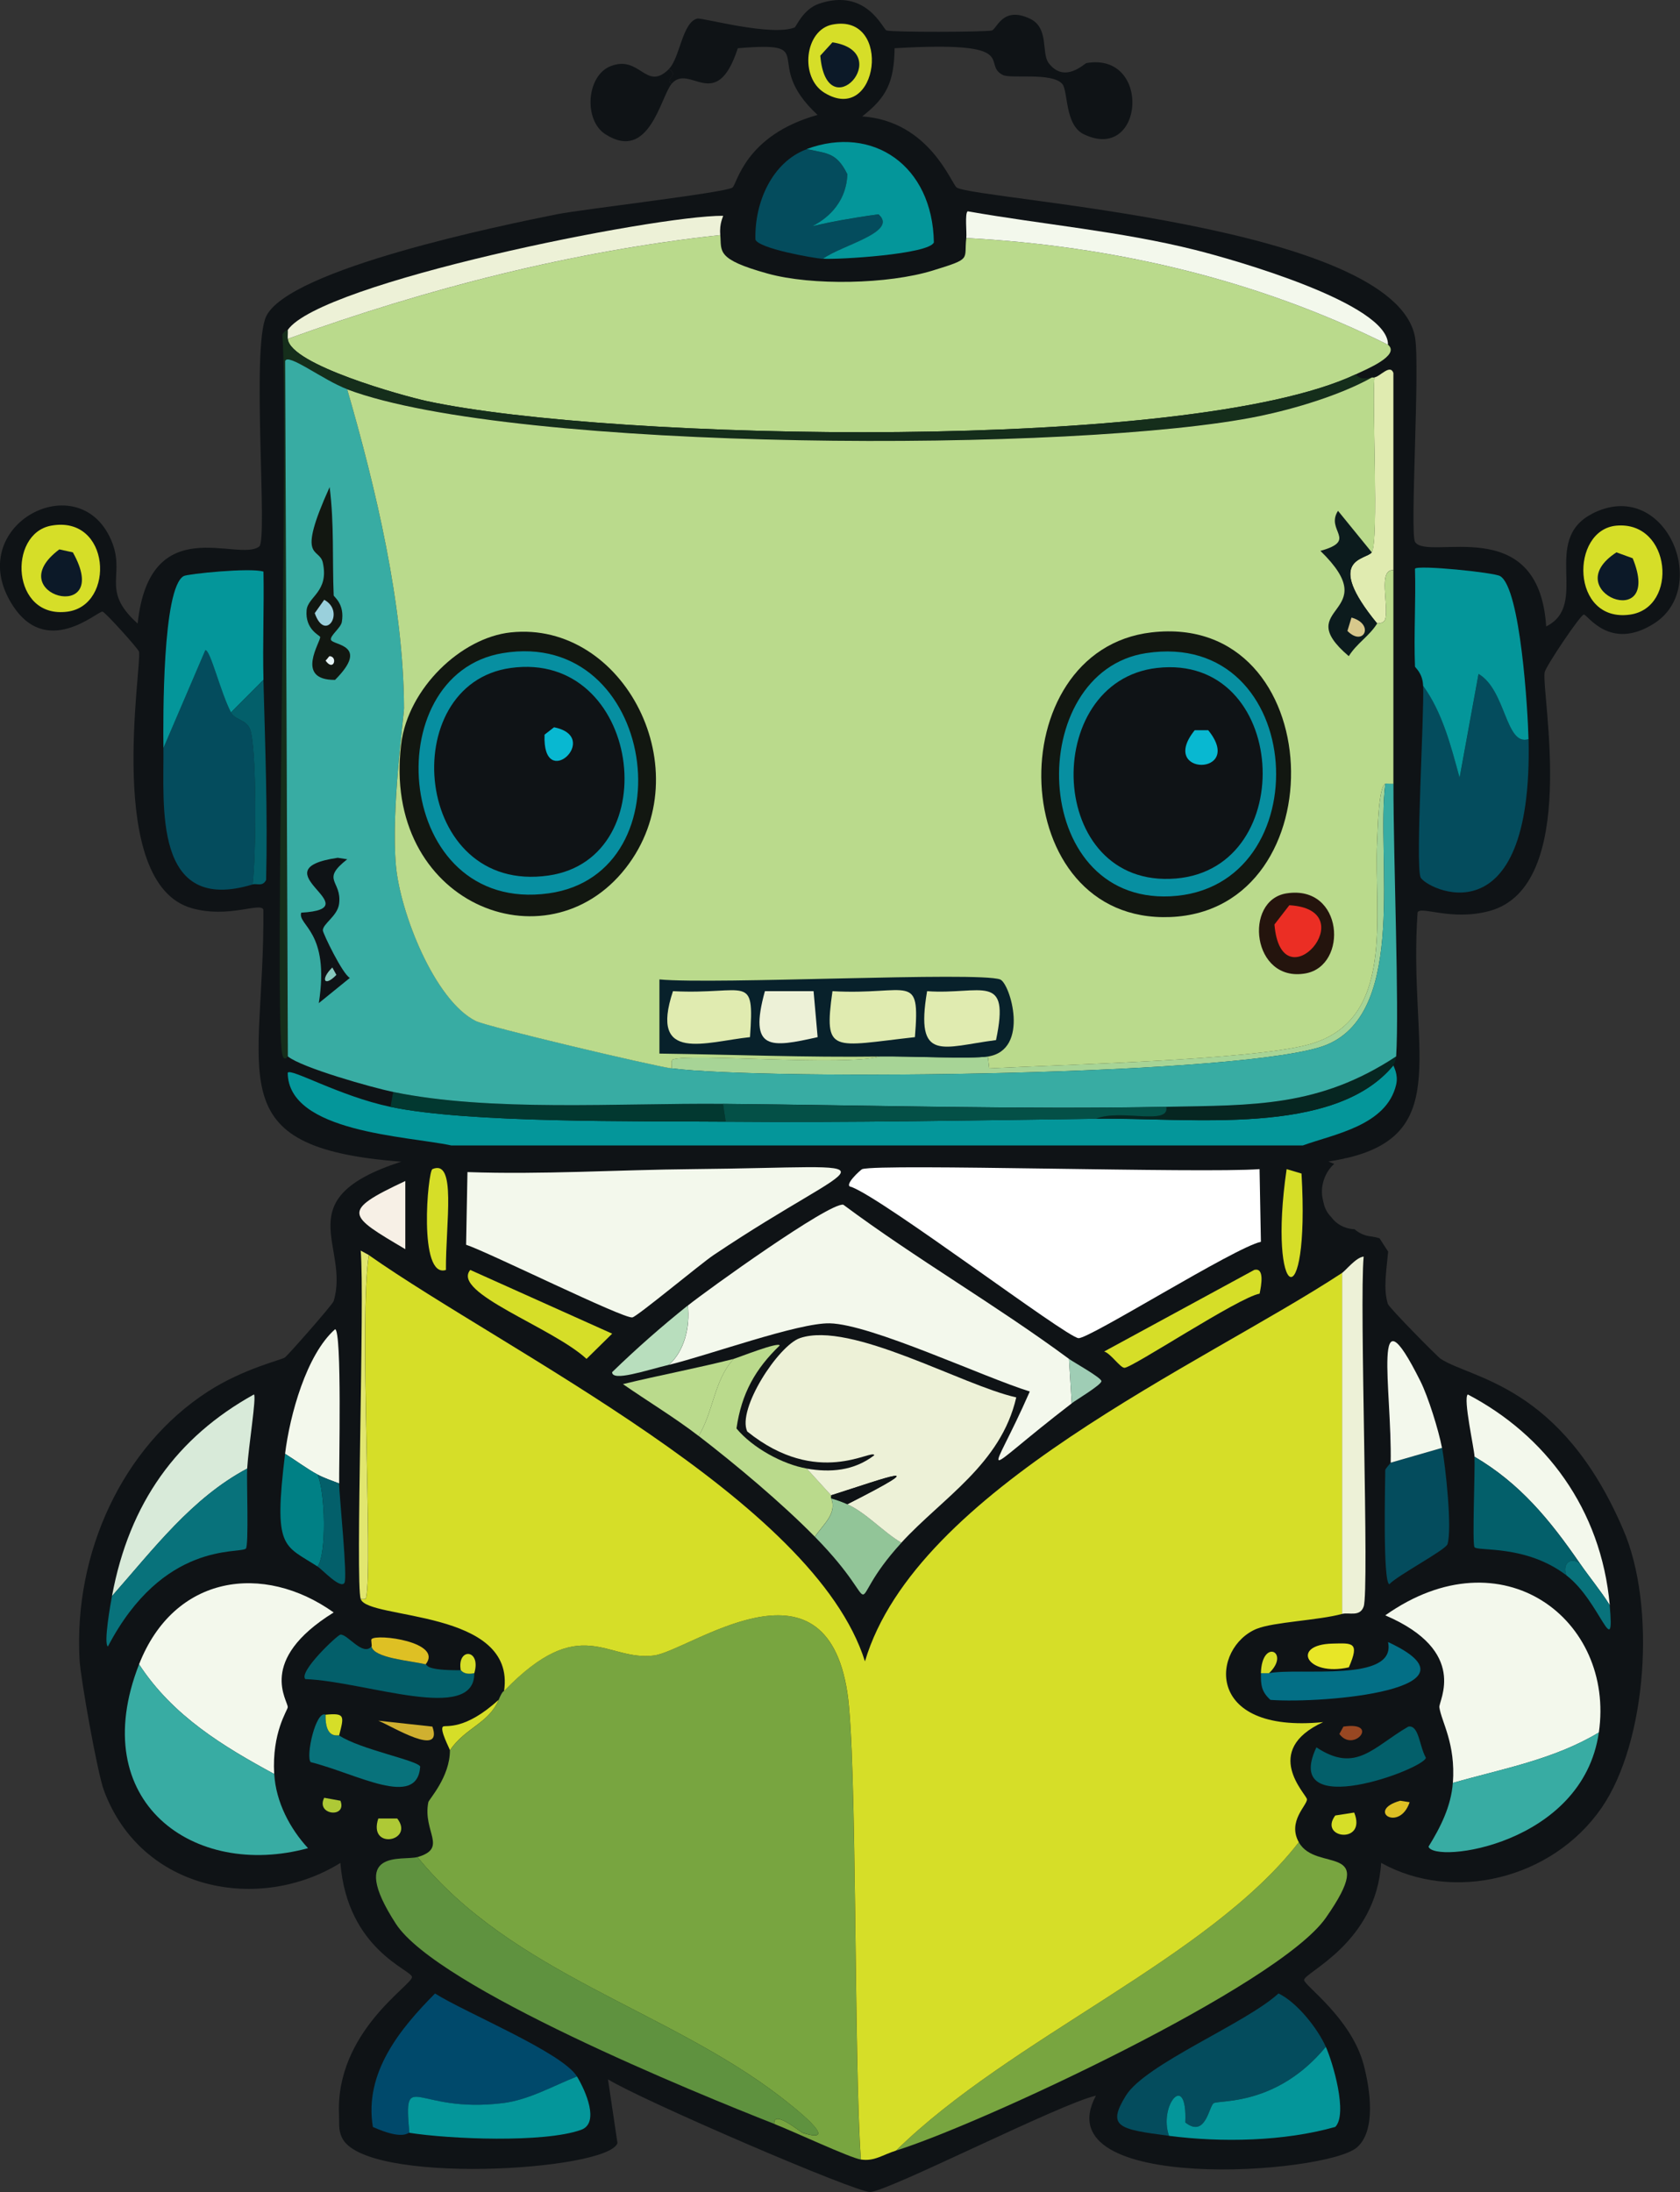 <?xml version="1.0" encoding="UTF-8"?><svg id="Layer_2" xmlns="http://www.w3.org/2000/svg" viewBox="0 0 273.03 356.27"><rect x="0" y="0" width="273.03" height="356.27" fill="#333333" stroke="none"/><g id="Layer_1-2"><path d="M108.71,11.22c1.84,1.14-.89,1.48.44,2.41-1.79,2.08-3.62,12.78-10.76,8.19-3.59-2.3-3.09-9.56.88-11.08,4.79-1.84,5.7,4.2,9.45.48Z" style="fill:#0f1316; stroke-width:0px;"/><path d="M258.75,83.5c-8.41,4.32-.32,14.77-7.47,18.31-1.2-18.81-19.23-10.51-21.31-13.73-.87-1.36.83-28.56,0-33.25-3.27-18.42-70.93-22.3-74.47-24.34-.86-.5-4.38-10.81-15.38-11.57,3.99-3.1,5.18-5.59,5.27-11.08,21.04-1.24,13.98,2.5,17.57,4.34,1.32.68,7.95-.48,9.67,1.45.99,1.11.36,6.67,3.51,8.19,9.79,4.73,11.09-13.39.44-11.57-.35.06-3.58,3.4-6.15,0-1.25-1.65.14-5.73-3.08-7.23-4.41-2.06-5.31,1.66-6.15,1.93-.82.27-16.32.31-17.13,0-.6-.23-3.27-6.98-10.98-4.34-2.59.89-3.7,3.76-3.95,3.86-3.87,1.49-15.04-1.64-15.82-1.45-2.46.63-2.81,6.4-4.61,8.19,1.84,1.14-.89,1.48.44,2.41,2.94-3.43,7.24,4.99,10.76-5.78,13.77-1.14,3.53,2.08,12.96,10.84-11.88,3.32-13.07,11.28-13.84,11.81-1.22.84-24.53,3.53-28.56,4.34-8.41,1.69-43.65,8.86-47.23,16.63-2.4,5.2.3,36.26-1.1,37.35-3.41,2.66-17.79-6.02-19.77,12.53-6.37-5.71-1.49-8-4.61-14.22-5.68-11.3-23.66-1.48-15.82,11.08,5.58,8.93,13.89,1.11,14.72,1.2.42.05,5.83,6.06,5.93,6.51.52,2.23-5.65,37.67,8.57,41.69,6.03,1.71,11.2-1.04,11.64.24.24,27.25-7.7,38.67,22.41,40.96-18.73,6.05-8.28,13.62-10.98,22.65-.18.6-7.43,8.8-7.91,9.16-.56.42-6.69,1.78-12.52,5.54-13.88,8.96-21.84,26.2-20.87,43.61.17,3.01,2.88,18.3,3.95,21.2,6.1,16.48,25.34,19.94,38.44,11.81,1.14,14.16,11.64,17.38,11.64,18.55,0,1.34-12.49,8.95-11.86,22.41.06,1.35-.14,2.29.44,3.61,3.44,7.89,43.3,5.51,44.81.96q-.77-5.18-1.54-10.36c5.19,3.26,40.33,18.43,42.62,18.31,3.07-.16,30.84-14.34,36.68-15.66-8.58,16.04,37.31,12.79,42.4,8.43,3.18-2.72,2.16-9.52,1.1-13.49-2.02-7.56-9.67-12.86-9.67-13.73,0-1.25,11.72-5.99,12.52-19.04,11.7,6.52,27.81,2.65,35.81-8.92,7.43-10.76,8.93-32.9,3.51-45.3-10.1-23.56-24.72-24.44-29.66-27.71-.51-.33-8.38-8.3-8.57-8.92-.77-2.46-.22-5.43.05-8.49-.48-.71-.92-1.44-1.39-2.16-.23-.07-.47-.14-.71-.19-.17-.04-.35-.07-.53-.1-1.14-.1-2.09-.54-2.83-1.19-1.68-.08-2.99-.86-3.8-1.99-.54-.54-.96-1.22-1.18-2.08-.09-.37-.19-.75-.25-1.13-.33-1.93.46-4.16,1.93-5.42-.31-.13-.62-.26-.96-.38.85-.13,1.63-.28,2.39-.44.25-.08.5-.14.77-.17,17.2-4.14,9.82-17.99,11.34-39.86.42-1.17,5.42,1.42,11.64-.24,14.79-3.94,8.47-35.16,9.01-38.79.14-.93,5.84-9.4,6.37-9.4.62,0,4.25,6.01,11.42,1.45,9.34-5.94,1.75-23.92-10.1-17.83ZM104.04,265.05c-6.33-.16-11.26-6.62-9.78-12.76.57-2.37,1.91-4.33,3.92-5.58-.44-.95-.56-2.05-.23-3.25.66-2.41,3.64-4.48,6.15-3.49,1.69.67,3.43,1.54,5.01,2.62,1.32.42,2.46,1.31,3.02,2.55,2.01,2.14,3.35,4.78,3.28,7.96-.13,5.92-5.21,12.11-11.37,11.95Z" style="fill:#0f1316; stroke-width:0px;"/><path d="M37.54,115.79c.63,1.22,2.44,1.15,3.08,2.65,1.14,2.68,1.04,20.63.44,25.3-16.28,4.97-14.39-12.97-14.5-22.17q3.4-7.95,6.81-15.9c.82-.1,2.46,6.8,4.17,10.12Z" style="fill:#044c5d; stroke-width:0px;"/><path d="M42.81,110.49l-5.27,5.3c-1.72-3.32-3.36-10.22-4.17-10.12q-3.4,7.95-6.81,15.9c-.05-4.59-.19-26.03,3.3-27.95.63-.35,10.81-1.4,12.96-.72.11,5.86-.15,11.74,0,17.59Z" style="fill:#04969a; stroke-width:0px;"/><path d="M42.81,110.49c.29,10.85.7,21.67.44,32.53-.59,1.14-1.49.51-2.2.72.6-4.67.7-22.62-.44-25.3-.64-1.5-2.44-1.43-3.08-2.65l5.27-5.3Z" style="fill:#035f6a; stroke-width:0px;"/><path d="M248.42,120.13c.75,33.4-16.96,24.22-17.57,22.41-.81-2.4.6-25.86.44-31.08,3.13,4.31,4.52,9.76,5.93,14.94l3.08-16.87c4.47,2.61,4.37,11.79,8.13,10.6Z" style="fill:#044c5d; stroke-width:0px;"/><path d="M248.42,120.13c-3.76,1.19-3.65-7.99-8.13-10.6l-3.08,16.87c-1.41-5.18-2.8-10.63-5.93-14.94-.06-2.07-1.31-2.96-1.32-3.13-.2-5.28.15-10.62,0-15.9.42-.65,12.81.6,13.84,1.2,3.33,1.97,4.51,22.05,4.61,26.51Z" style="fill:#04969a; stroke-width:0px;"/><path d="M262.7,85.43c8.92-.79,10.12,13.35,2.2,14.46-9.65,1.35-9.75-13.79-2.2-14.46Z" style="fill:#d6de28; stroke-width:0px;"/><path d="M262.7,89.77l2.64.96c5.05,12.33-12.46,5.43-2.64-.96Z" style="fill:#0c1928; stroke-width:0px;"/><path d="M8.32,85.43c9.65-1.76,10.49,12.94,2.64,13.98-9.13,1.21-9.73-12.69-2.64-13.98Z" style="fill:#d6de28; stroke-width:0px;"/><path d="M9.64,89.29l2.2.48c6.69,11.93-12.12,6.94-2.2-.48Z" style="fill:#0c1928; stroke-width:0px;"/><path d="M140.12,190.01c3.11-.94,55.16.71,64.58,0q.11,5.9.22,11.81c-4.3.93-28.02,15.87-29.66,15.66-2.14-.27-31.56-22.58-36.9-24.58-1.43-.14,1.56-2.83,1.76-2.89Z" style="fill:#fff; stroke-width:0px;"/><path d="M112.44,190.01c34.84-.33,28.53-2.81,3.51,13.98-2.03,1.36-12.39,9.98-13.18,10.12-1.43.26-23.42-10.62-27.02-11.81q.11-5.9.22-11.81c12.16.43,24.32-.37,36.47-.48Z" style="fill:#f3f8ec; stroke-width:0px;"/><path d="M259.84,281.57c-7.36,4.42-15.68,5.89-23.72,8.19.47-6.42-1.85-9.89-2.2-12.29-.15-1.01,4.87-9.08-8.79-14.94,19.04-13.45,37.36.75,34.71,19.04Z" style="fill:#f3f8ec; stroke-width:0px;"/><path d="M145.62,349.52c18.74-18.4,50.83-31.2,65.46-50.12,2.81,5.06,13.14-.21,4.39,12.29-7.75,11.08-56.38,33.64-69.86,37.83Z" style="fill:#78a540; stroke-width:0px;"/><path d="M139.9,350.97c-1.73-.25-10.91-4.55-14.06-5.78-.21-2.42,4.22,1.32,4.61,1.45,6.78,2.14-2.06-4.65-3.51-5.78-18.35-14.19-43.72-20.1-59.09-39.04,5.02-1.46.81-4.09,1.76-8.92.09-.46,3.52-4.1,3.51-8.43,2.51-3.69,6.28-4.35,7.91-8.19.71-1.69.87-1.36.88-1.45,12.5-12.93,16.64-4.76,24.38-5.78,5.75-.76,27.79-17.6,31.41,6.02,1.62,10.56,1.03,59.48,2.2,75.9Z" style="fill:#78a540; stroke-width:0px;"/><path d="M67.85,301.81c15.37,18.93,40.74,24.85,59.09,39.04,1.46,1.13,10.3,7.92,3.51,5.78-.4-.12-4.82-3.86-4.61-1.45-12.58-4.94-54.8-22.16-61.51-32.53-8.03-12.41,1.19-10.17,3.51-10.84Z" style="fill:#5f923f; stroke-width:0px;"/><path d="M44.57,288.32c-8.24-4.47-16.47-9.41-21.97-17.83,5.71-14.59,20.22-16.55,31.63-8.43-12.63,7.83-7.34,14.41-7.47,15.42-.07.56-2.58,4.11-2.2,10.84Z" style="fill:#f3f8ec; stroke-width:0px;"/><path d="M44.57,288.32c.26,4.56,2.58,8.91,5.49,12.05-18.52,5.06-36.22-7.47-27.46-29.88,5.5,8.42,13.72,13.36,21.97,17.83Z" style="fill:#38aca3; stroke-width:0px;"/><path d="M259.84,281.57c-2.65,18.33-26.81,21.34-27.68,18.55,1.93-3.12,3.67-6.54,3.95-10.36,8.04-2.3,16.37-3.77,23.72-8.19Z" style="fill:#38aca3; stroke-width:0px;"/><path d="M40.17,238.68c-9,4.79-15.2,13.06-21.97,20.72,2.82-15.19,10.56-25.83,23.07-32.77.44.38-.89,8.45-1.1,12.05Z" style="fill:#d8ead9; stroke-width:0px;"/><path d="M261.6,260.85c-1.48-2.35-3.27-4.49-4.83-6.75-4.94-7.16-9.76-13.02-17.13-17.35-.07-1.44-1.88-9.46-1.1-10.12,12.6,6.6,21.68,18.62,23.07,34.22Z" style="fill:#f3f8ec; stroke-width:0px;"/><path d="M215.47,332.66c-7.99,9.69-17.35,8.58-18.23,9.16-.77.5-1.3,5.73-4.61,3.13.37-8.53-4.39-2.74-2.64,2.17-8.2-1.07-10.13-1.46-7.03-6.51,3.18-5.18,19.48-11.72,24.82-16.63,3.01,1.45,6.33,5.65,7.69,8.67Z" style="fill:#044c5d; stroke-width:0px;"/><path d="M215.47,332.66c1.14,2.53,3.6,10.89,1.54,13.01-8.3,2.36-18.51,2.56-27.02,1.45-1.75-4.91,3-10.69,2.64-2.17,3.31,2.6,3.84-2.63,4.61-3.13.88-.57,10.24.53,18.23-9.16Z" style="fill:#04969a; stroke-width:0px;"/><path d="M218.11,262.3v-55.42c.58-.38,2.29-2.56,3.51-2.65-.72,7.55.94,54.22,0,56.87-.61,1.74-2.4.9-3.51,1.2Z" style="fill:#edf1d7; stroke-width:0px;"/><path d="M93.77,337.48c-3.9,1.55-7.9,3.83-12.08,4.34-14.32,1.73-16.14-5.9-15.16,4.82-.31-.05-1.04,1.23-5.93-.96-1.48-8.89,4.56-16.1,10.1-21.69,5.01,3.16,20.72,9.6,23.07,13.49Z" style="fill:#00496b; stroke-width:0px;"/><path d="M93.77,337.48c1.4,2.31,3.73,7.58.66,8.67-6,2.15-21.37,1.51-27.9.48-.98-10.72.84-3.09,15.16-4.82,4.18-.5,8.18-2.79,12.08-4.34Z" style="fill:#04969a; stroke-width:0px;"/><path d="M40.17,238.68c-.11,1.85.29,12.62-.22,13.01-1.14.89-13.45-1.24-22.41,15.9-.75-.4.44-7.03.66-8.19,6.76-7.67,12.97-15.94,21.97-20.72Z" style="fill:#08727b; stroke-width:0px;"/><path d="M226.01,237.72l8.35-2.41c.56,2.92,1.67,13.18.88,15.66-.3.94-8.21,5.11-9.45,6.51-1.08-.33-.67-16.4-.66-18.55,0-.25.88-1.13.88-1.2Z" style="fill:#044c5d; stroke-width:0px;"/><path d="M256.77,254.1c-1.61-1.18-2.93.15-2.2,1.93-6.57-5.04-14.49-3.87-14.94-4.58-.39-.6.11-12.54,0-14.7,7.37,4.33,12.19,10.19,17.13,17.35Z" style="fill:#035f6a; stroke-width:0px;"/><path d="M55.11,241.09c-1.12-.43-2.47-.88-3.51-1.45-1.77-.96-3.54-2.3-5.27-3.37.77-6.27,3.47-16.14,8.13-20.24,1.14.17.61,22.79.66,25.06Z" style="fill:#f3f8ec; stroke-width:0px;"/><path d="M234.36,235.31l-8.35,2.41c.22-11.96-3.21-29.33,4.83-13.25,1.26,2.52,2.96,7.95,3.51,10.84Z" style="fill:#f3f8ec; stroke-width:0px;"/><path d="M203.83,206.39c1.72-.42,1.15,2.51.88,3.86-3.37.57-20.74,12.09-21.97,12.05-.71-.02-2.25-2.36-3.3-2.65l24.38-13.25Z" style="fill:#d6de28; stroke-width:0px;"/><path d="M51.6,239.65c1.29,2.79,1.48,13.08,0,14.94-5.5-3.57-7.18-2.7-5.27-18.31,1.73,1.07,3.5,2.41,5.27,3.37Z" style="fill:#008085; stroke-width:0px;"/><path d="M76.42,206.39l23.07,10.36-4.17,4.1c-5.54-5.14-22.04-10.75-18.89-14.46Z" style="fill:#d6de28; stroke-width:0px;"/><path d="M65.87,191.94v11.08c-9.34-5.53-10.56-6.13,0-11.08Z" style="fill:#f7f0e6; stroke-width:0px;"/><path d="M55.11,241.09c.04,2.19,1.39,15.21.88,16.14-.62,1.12-3.6-2.13-4.39-2.65,1.48-1.85,1.29-12.15,0-14.94,1.05.57,2.4,1.02,3.51,1.45Z" style="fill:#035f6a; stroke-width:0px;"/><path d="M209.1,190.01l2.42.72c1.4,24.21-5.56,20.78-2.42-.72Z" style="fill:#d6de28; stroke-width:0px;"/><path d="M70.27,190.01c3.96-1.7,2.16,8.68,2.2,16.39-4.53,1.44-2.95-15.99-2.2-16.39Z" style="fill:#d6de28; stroke-width:0px;"/><path d="M256.77,254.1c1.56,2.26,3.35,4.4,4.83,6.75.85,9.53-1.53-.6-7.03-4.82-.73-1.78.59-3.11,2.2-1.93Z" style="fill:#08727b; stroke-width:0px;"/><path d="M73.12,284.46c0-.2-1.77-3.46-1.1-3.86.44-.26,3.49.7,9.01-4.34-1.62,3.85-5.4,4.5-7.91,8.19Z" style="fill:#d6de28; stroke-width:0px;"/><path d="M204.93,271.93h1.32c4.91-.96,20.76,1.61,19.33-5.06,16.47,7.63-10.22,10.05-19.11,9.4-1.45-1.31-1.59-2.42-1.54-4.34Z" style="fill:#036f86; stroke-width:0px;"/><path d="M228.87,280.61c1.75-.3,1.78,3.16,2.86,5.06-.19,1.8-23.57,10.55-17.79-1.69,6.46,4.3,9.23-.07,14.94-3.37Z" style="fill:#035f6a; stroke-width:0px;"/><path d="M216.57,267.12c3.17-.07,4.47-.31,2.64,3.86-6.91,1.56-9.49-3.7-2.64-3.86Z" style="fill:#e8e627; stroke-width:0px;"/><path d="M220.08,294.58c2.11,5.21-5.87,4.25-3.08.48l3.08-.48Z" style="fill:#d6de28; stroke-width:0px;"/><path d="M227.55,292.66l1.54.24c-1.66,4.93-7.16,1.36-1.54-.24Z" style="fill:#dec024; stroke-width:0px;"/><path d="M206.24,271.93h-1.32c.15-5.76,4.88-3.4,1.32,0Z" style="fill:#d6de28; stroke-width:0px;"/><path d="M218.33,280.61c6-.9,1.67,4.35-.66,1.2l.66-1.2Z" style="fill:#984722; stroke-width:0px;"/><path d="M60.38,267.6c.44,1.89,6.19,2.27,8.79,2.89.35.08-.21,1,5.71.96.11,0,.43.83,2.2.48.07,8.23-17.69,1.33-27.46.96-1.14-1.19,5.25-7.2,5.71-7.23,1.17-.08,3.62,3.58,5.05,1.93Z" style="fill:#035f6a; stroke-width:0px;"/><path d="M69.17,270.49c-2.6-.62-8.35-1-8.79-2.89.11-.13-.13-1.05,0-1.2.81-.94,11.72.47,8.79,4.1Z" style="fill:#dec024; stroke-width:0px;"/><path d="M77.08,271.93c-1.77.35-2.08-.48-2.2-.48-.65-3.72,3.38-3.48,2.2.48Z" style="fill:#d6de28; stroke-width:0px;"/><path d="M52.91,278.68c-.09,4.04,2.01,3.25,2.2,3.37,3.46,2.29,12.79,4.05,13.18,5.06-.47,6.91-10.33,1.14-17.79-.72-.86-.87.82-8.5,2.42-7.71Z" style="fill:#08727b; stroke-width:0px;"/><path d="M61.48,279.65q4.39.48,8.79.96c1.79,5.14-6.56-.06-8.79-.96Z" style="fill:#d0b030; stroke-width:0px;"/><path d="M61.48,295.55h3.08c2.87,3.71-4.8,5.2-3.08,0Z" style="fill:#aec936; stroke-width:0px;"/><path d="M55.11,282.05c-.19-.12-2.29.67-2.2-3.37,3.19-.3,3.03.18,2.2,3.37Z" style="fill:#d6de28; stroke-width:0px;"/><path d="M52.69,292.18l2.64.48c1.11,2.9-4.07,2.35-2.64-.48Z" style="fill:#aec936; stroke-width:0px;"/><path d="M173.73,220.85l.44,7.23c-15.94,12.25-13.35,13.01-6.81-1.93-7.52-2.33-25.78-10.93-32.51-11.08-5.07-.12-19.73,5.2-26.14,6.75,2.5-2.2,3.47-6.11,3.08-9.64,3.13-2.51,22.95-16.76,25.26-16.39,11.92,8.87,24.74,16.24,36.68,25.06Z" style="fill:#f3f8ec; stroke-width:0px;"/><path d="M131.12,238.68l3.95,4.34v.48c1.05,2.48-1.4,4.35-2.64,6.26-5.39-5.49-12.84-11.73-18.89-16.39,2.44-3.99,2.5-9.1,5.71-12.53.67-.17,7.28-2.82,7.47-2.17-3.95,3.8-6.21,7.77-7.03,13.49,2.62,3.16,7.51,5.83,11.42,6.51Z" style="fill:#bada8c; stroke-width:0px;"/><path d="M137.71,244.47c3.17,1.48,5.77,4.47,8.79,6.26-10.26,11.19-1.78,11.55-14.06-.96,1.24-1.91,3.69-3.79,2.64-6.26.85.25,1.83.59,2.64.96Z" style="fill:#92c598; stroke-width:0px;"/><path d="M119.25,220.85c-3.21,3.43-3.27,8.54-5.71,12.53-3.94-3.03-8.24-5.61-12.3-8.43,5.97-1.45,12.06-2.59,18.01-4.1Z" style="fill:#bada8c; stroke-width:0px;"/><path d="M108.71,221.81c-3.81.92-9.21,2.78-9.23,1.2,3.95-3.84,8.04-7.43,12.3-10.84.39,3.52-.58,7.44-3.08,9.64Z" style="fill:#b8debd; stroke-width:0px;"/><path d="M174.17,228.08l-.44-7.23c.75.55,5.22,3.03,5.27,3.61.05.58-4.13,3.07-4.83,3.61Z" style="fill:#9fcdb5; stroke-width:0px;"/><path d="M146.49,250.73c-3.02-1.79-5.62-4.79-8.79-6.26,14.59-7.42,6.51-4.36-2.64-1.45l-3.95-4.34c3.8.66,7.65.39,10.98-2.17-.32-1.14-9.18,5.38-20.65-3.86-1.69-3.64,5.08-13.99,8.57-15.18,8.29-2.82,26.3,7.66,35.15,9.64-2.5,10.86-11.99,16.33-18.67,23.61Z" style="fill:#edf1d7; stroke-width:0px;"/><path d="M137.71,244.47c-.8-.37-1.78-.72-2.64-.96v-.48c9.15-2.92,17.23-5.97,2.64,1.45Z" style="fill:#0f1316; stroke-width:0px;"/><path d="M204.27,264.71c2.71-1.1,9.99-1.36,13.84-2.41v-55.42c-22.67,14.89-69.21,35.08-77.54,63.13-8.23-26.22-58.28-50.33-80.62-66.02-1.63,10.04.7,50.39-.44,55.66-.08.36-.58.25-.88.24,1.14,3.39,25.29,1.57,23.29,14.94,12.5-12.93,16.64-4.76,24.38-5.78,5.75-.76,27.79-17.6,31.41,6.02,1.62,10.56,1.03,59.48,2.2,75.9,2.23.32,3.42-.73,5.71-1.45,18.74-18.4,50.83-31.2,65.46-50.12-1.9-3.41,1.42-6.04,1.32-6.99-.09-.81-7.46-7.87,2.64-12.53-19.55,1.95-18.12-12.2-10.76-15.18Z" style="fill:#d6de28; stroke-width:0px;"/><path d="M59.94,203.98c-1.63,10.04.7,50.39-.44,55.66-.08.36-.58.25-.88.24-.89-2.66.68-48.98,0-56.63l1.32.72Z" style="fill:#e1e66f; stroke-width:0px;"/><path d="M117.06,38.2c.23,2.65-.75,3.92,7.69,6.26,7.24,2.01,19.61,1.73,26.8-.48,6.54-2.01,5.07-1.71,5.49-5.3,23.55,1.26,47.02,6.62,68.54,17.35,2.03,1.73-3.5,3.98-5.27,4.82-27.05,12.73-120.87,10.8-150.91,4.34-3.89-.84-22.23-5.92-22.63-10.12,22.86-8.25,46.31-14.24,70.29-16.87Z" style="fill:#bada8c; stroke-width:0px;"/><path d="M63.46,179.89c12.62,2.66,40.06,2.29,54.48,2.41,20,.17,40.18-.21,60.19-.48,15.28-.21,38.68,3,48.33-8.67-.01.16.83,1.44.44,3.13-1.56,6.69-10.17,8.05-15.16,9.88H73.34c-7.15-1.53-26.52-2.12-26.58-11.81.45-.83,8.41,3.8,16.69,5.54Z" style="fill:#04969a; stroke-width:0px;"/><path d="M46.76,55.07c.4,4.2,18.74,9.28,22.63,10.12,30.04,6.46,123.86,8.39,150.91-4.34.76.79,1.44.75,2.64.48-5.15,2.87-12.54,5.09-18.23,6.26-29.15,6.04-121.09,5.88-148.28-4.34-3.99-1.5-9.67-5.95-10.1-4.58l.44,113.01s-.59.94-.88-.24c-1.38-5.66,1.07-101.58,0-117.11.47-.71.85-.67.88-.72.03.48-.04.97,0,1.45Z" style="fill:#152e1b; stroke-width:0px;"/><path d="M225.58,56.03c-21.52-10.73-44.98-16.09-68.54-17.35.1-.85-.26-3.99.22-4.34,12.25,2.16,24.79,3.23,36.9,6.26,6.25,1.56,31.56,8.72,31.41,15.42Z" style="fill:#f3f8ec; stroke-width:0px;"/><path d="M117.06,38.2c-23.98,2.62-47.44,8.62-70.29,16.87-.04-.47.03-.97,0-1.45,5.31-7.69,59.48-18.59,70.73-18.55.09.13-.62,1.1-.44,3.13Z" style="fill:#edf1d7; stroke-width:0px;"/><path d="M226.45,92.66c-2.55-.15-.71,5.7-1.32,7.95-.22.81-1.28.66-1.32.72-8.77-10.7-1.75-10.31-.88-11.57,1.17-1.7.02-24.26.44-28.43.91-.11,2.55-2.22,3.08-.72,0,10.68.01,21.37,0,32.05Z" style="fill:#e0ebb0; stroke-width:0px;"/><path d="M117.5,179.41l.44,2.89c-14.42-.12-41.86.25-54.48-2.41l.44-2.41c15.88,3.27,36.79,1.78,53.6,1.93Z" style="fill:#023830; stroke-width:0px;"/><path d="M226.89,171.69c-.06,1.03-.4,1.07-.44,1.45-9.64,11.67-33.05,8.47-48.33,8.67,3.94-1.65,11.98,1.19,11.42-1.93,14.17-.27,24.82.06,37.34-8.19Z" style="fill:#062621; stroke-width:0px;"/><path d="M225.14,127.36c-1.52,11.88,3.67,36.88-9.45,42.41-12.13,5.11-91.08,5.87-106.54,3.86.04-.4-.17-1.3.22-1.45,2.74-1.03,28.03,1.14,33.61-.48,4.85-.06,14.79.43,17.57,0l.22,1.93c11.81-.61,42.43-1.33,51.84-3.86,14.38-3.86,10.61-21.11,11.2-33.01.11-2.26.24-8.85,1.32-9.4Z" style="fill:#a7d496; stroke-width:0px;"/><path d="M131.12,24.23c3.24.75,4.82.49,6.59,4.1-.37,10.34-15.31,9.35,5.05,6.51,3.33,2.89-6.02,5.01-9.01,7.23-1.67-.12-10.42-1.68-10.98-3.13-.17-6.07,2.73-12.62,8.35-14.7Z" style="fill:#044c5d; stroke-width:0px;"/><path d="M133.75,42.06c2.99-2.22,12.34-4.34,9.01-7.23-20.37,2.85-5.43,3.84-5.05-6.51-1.77-3.61-3.35-3.34-6.59-4.1,10.7-3.95,20.45,2.65,20.65,15.18-.81,1.94-15.59,2.82-18.01,2.65Z" style="fill:#04969a; stroke-width:0px;"/><path d="M135.29,3.99c9.84-1.91,7.51,16.51-1.32,11.08-4.05-2.49-3.2-10.21,1.32-11.08Z" style="fill:#d6de28; stroke-width:0px;"/><path d="M135.29,6.88c10.42,1.61-.96,14.2-1.98,2.17l1.98-2.17Z" style="fill:#0c1928; stroke-width:0px;"/><path d="M160.55,171.69c-2.78.43-12.72-.06-17.57,0-11.95.15-23.86-.33-35.81-.48v-12.05c9.14.86,51.72-1.31,55.36,0,1.63.59,4.9,11.47-1.98,12.53Z" style="fill:#08212b; stroke-width:0px;"/><path d="M135.29,161.09c12.59.69,14.28-3.3,13.4,7.47-13.42,1.5-14.86,2.87-13.4-7.47Z" style="fill:#e0ebb0; stroke-width:0px;"/><path d="M109.37,161.09c12.15.6,13.25-3.09,12.52,7.47-7.14.74-16.44,4.3-12.52-7.47Z" style="fill:#e0ebb0; stroke-width:0px;"/><path d="M150.67,161.09c8.82.62,13.55-3.21,11.2,7.95-8.63,1.1-13.2,3.8-11.2-7.95Z" style="fill:#e0ebb0; stroke-width:0px;"/><path d="M124.31,161.09h7.91l.66,7.47c-7.57,1.7-11.28,2.32-8.57-7.47Z" style="fill:#edf1d7; stroke-width:0px;"/><path d="M222.94,89.77c-.87,1.26-7.9.86.88,11.57-1.33,2.11-3.29,3.2-4.61,5.3-9.7-8.25,6.13-6.67-4.61-17.11,6.17-1.72.76-3.27,2.86-6.51l5.49,6.75Z" style="fill:#0c1b1d; stroke-width:0px;"/><path d="M219.64,100.37c3.83,1.06,1.97,4.84-.66,2.17l.66-2.17Z" style="fill:#d7c88c; stroke-width:0px;"/><path d="M56.43,63.26c4.62,16.01,9.17,34.99,9.23,51.81,0,1.28-2.12,16.42-1.32,25.54.67,7.65,6.25,21.91,12.96,25.3,1.87.94,28.75,7.31,31.85,7.71,15.46,2.02,94.41,1.25,106.54-3.86,13.11-5.52,7.93-30.53,9.45-42.41.2-.1.85.06,1.32,0,0,13.03.95,35.97.44,44.34-12.53,8.25-23.17,7.92-37.34,8.19-23.88.45-48.14-.27-72.05-.48-16.81-.15-37.72,1.34-53.6-1.93-3.44-.71-14.9-3.95-17.13-5.78l-.44-113.01c.44-1.38,6.12,3.08,10.1,4.58Z" style="fill:#38aca3; stroke-width:0px;"/><path d="M189.55,179.89c.56,3.12-7.49.28-11.42,1.93-20.01.27-40.19.65-60.19.48l-.44-2.89c23.91.21,48.17.94,72.05.48Z" style="fill:#045047; stroke-width:0px;"/><path d="M53.57,79.17c.76,5.96.42,11.82.66,17.59,0,.24,1.84,1.37,1.32,4.34-.17.96-1.97,2.23-1.76,2.89.29.91,6.41.74.66,6.51-6.66.04-2.24-6.31-2.42-6.99-.07-.25-2.48-1.22-2.2-4.34.2-2.22,3.66-2.98,2.64-7.71-.57-2.63-4.41-.11,1.1-12.29Z" style="fill:#121711; stroke-width:0px;"/><path d="M52.69,97.48c3.49,1.89.17,7.06-1.54,2.17l1.54-2.17Z" style="fill:#9ad0dc; stroke-width:0px;"/><path d="M53.57,106.64c1.36.08.66,2.6-.66.72.26-.22.57-.73.66-.72Z" style="fill:#e5f3f5; stroke-width:0px;"/><path d="M54.89,139.41l1.54.24c-4.41,3.46-.84,3.42-1.32,7.23-.25,2.01-2.67,3.25-2.64,4.34.02.48,3.2,7.11,4.39,7.71l-5.05,4.1c1.85-11.71-3.48-12.61-2.86-14.7,11.62-.67-7.37-6.97,5.93-8.92Z" style="fill:#0f1316; stroke-width:0px;"/><path d="M54.01,157.24l.66,1.2c-1.97,2.06-2.65.72-.66-1.2Z" style="fill:#86c9be; stroke-width:0px;"/><path d="M222.94,89.77l-5.49-6.75c-2.09,3.24,3.32,4.79-2.86,6.51,10.74,10.44-5.09,8.86,4.61,17.11,1.32-2.11,3.28-3.2,4.61-5.3.04-.07,1.1.08,1.32-.72.61-2.25-1.23-8.1,1.32-7.95-.01,11.57,0,23.13,0,34.7-.47.06-1.12-.1-1.32,0-1.08.54-1.21,7.14-1.32,9.4-.59,11.91,3.18,29.15-11.2,33.01-9.41,2.53-40.03,3.24-51.84,3.86l-.22-1.93c6.88-1.06,3.61-11.94,1.98-12.53-3.64-1.31-46.21.86-55.36,0v12.05c11.94.16,23.86.64,35.81.48-5.58,1.62-30.87-.55-33.61.48-.39.15-.18,1.04-.22,1.45-3.1-.41-29.98-6.77-31.85-7.71-6.71-3.39-12.29-17.65-12.96-25.3-.8-9.12,1.32-24.26,1.32-25.54-.06-16.82-4.6-35.8-9.23-51.81,27.18,10.22,119.13,10.38,148.28,4.34,5.69-1.18,13.09-3.39,18.23-6.26.14-.03.3.02.44,0-.42,4.18.73,26.73-.44,28.43Z" style="fill:#bada8c; stroke-width:0px;"/><path d="M209.1,145.19c9.27-1.43,10.05,11.76,3.08,13.01-8.7,1.56-10.15-11.92-3.08-13.01Z" style="fill:#24140d; stroke-width:0px;"/><path d="M209.54,147.12c12.46.73-1.3,16.39-2.42,3.13l2.42-3.13Z" style="fill:#eb2e24; stroke-width:0px;"/><path d="M83.01,102.78c18.38-1.96,31.04,22.5,18.67,38.31-12.84,16.42-39.74,5.73-36.47-20.24,1.13-8.98,9.71-17.21,17.79-18.07Z" style="fill:#121711; stroke-width:0px;"/><path d="M81.69,106.15c25-4.18,30.39,35.88,7.47,39.04-25.1,3.46-28.17-35.58-7.47-39.04Z" style="fill:#078fa1; stroke-width:0px;"/><path d="M83.01,108.56c21.09-2.92,25.48,30.93,6.15,33.73-22.06,3.2-24.99-31.13-6.15-33.73Z" style="fill:#0f1316; stroke-width:0px;"/><path d="M90.04,118.2c7.9,1.58-1.94,10.71-1.54,1.2l1.54-1.2Z" style="fill:#08b8d1; stroke-width:0px;"/><path d="M187.13,102.78c28.96-3.38,30.43,45.15,3.08,46.26-26.89,1.09-27.96-43.36-3.08-46.26Z" style="fill:#121711; stroke-width:0px;"/><path d="M186.25,106.15c26.35-4.05,28.53,38.34,3.95,39.52-23.08,1.11-23.71-36.48-3.95-39.52Z" style="fill:#078fa1; stroke-width:0px;"/><path d="M188.01,108.56c21.38-2.46,23.3,32.55,3.08,34.22-21.12,1.74-22.06-32.03-3.08-34.22Z" style="fill:#0f1316; stroke-width:0px;"/><path d="M194.16,118.68h2.2c6.06,7.49-8.25,7.51-2.2,0Z" style="fill:#08b8d1; stroke-width:0px;"/></g></svg>